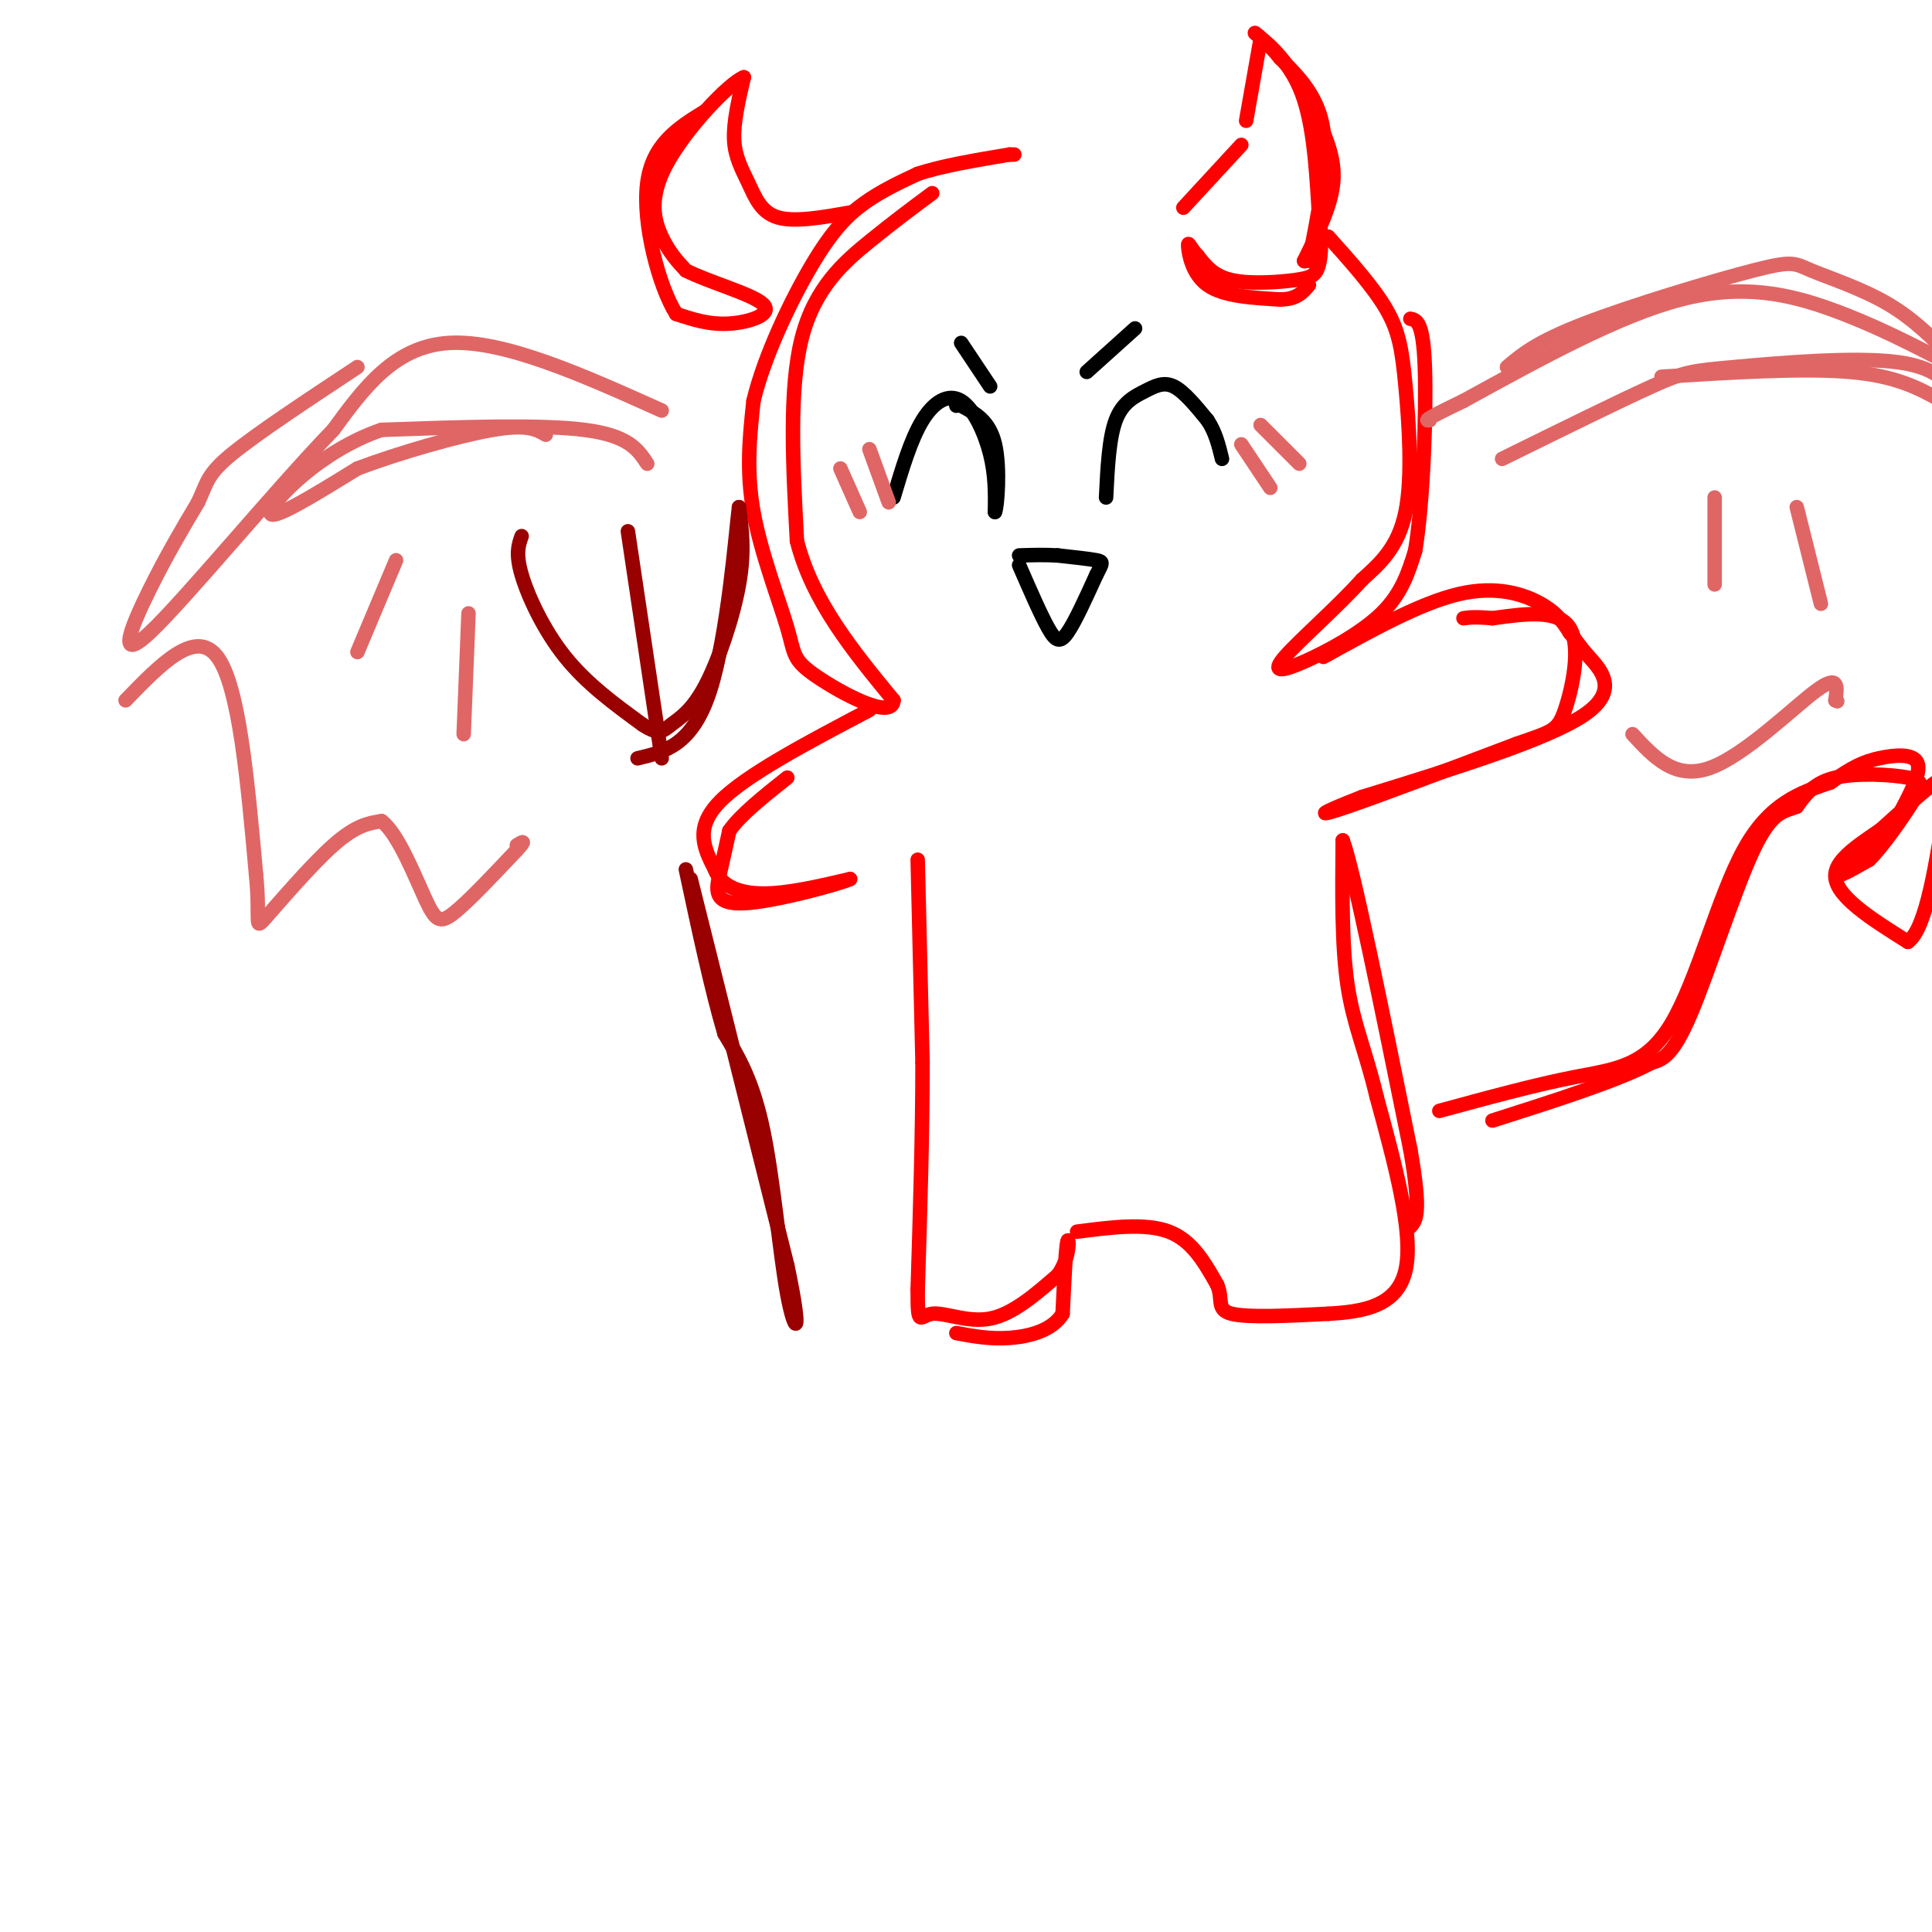<svg viewBox='0 0 400 400' version='1.1' xmlns='http://www.w3.org/2000/svg' xmlns:xlink='http://www.w3.org/1999/xlink'><g fill='none' stroke='rgb(255,0,0)' stroke-width='3' stroke-linecap='round' stroke-linejoin='round'><path d='M193,40c-3.956,2.933 -7.911,5.867 -13,10c-5.089,4.133 -11.311,9.467 -14,20c-2.689,10.533 -1.844,26.267 -1,42'/><path d='M165,112c3.167,12.500 11.583,22.750 20,33'/><path d='M185,145c-0.278,4.270 -10.971,-1.557 -16,-5c-5.029,-3.443 -4.392,-4.504 -6,-10c-1.608,-5.496 -5.459,-15.427 -7,-24c-1.541,-8.573 -0.770,-15.786 0,-23'/><path d='M156,83c2.190,-9.190 7.667,-20.667 12,-28c4.333,-7.333 7.524,-10.524 11,-13c3.476,-2.476 7.238,-4.238 11,-6'/><path d='M190,36c5.000,-1.667 12.000,-2.833 19,-4'/><path d='M209,32c0.000,0.000 1.000,0.000 1,0'/><path d='M245,43c0.000,0.000 12.000,-13.000 12,-13'/><path d='M258,25c0.000,0.000 3.000,-17.000 3,-17'/><path d='M273,25c1.750,4.083 3.500,8.167 3,13c-0.500,4.833 -3.250,10.417 -6,16'/><path d='M270,54c0.000,0.000 0.100,0.100 0.1,0.1'/><path d='M271,54c2.000,-10.000 4.000,-20.000 3,-27c-1.000,-7.000 -5.000,-11.000 -9,-15'/><path d='M265,12c-3.012,-3.810 -6.042,-5.833 -5,-5c1.042,0.833 6.155,4.524 9,11c2.845,6.476 3.423,15.738 4,25'/><path d='M273,43c0.737,6.419 0.579,9.968 0,12c-0.579,2.032 -1.579,2.547 -5,3c-3.421,0.453 -9.263,0.844 -13,0c-3.737,-0.844 -5.368,-2.922 -7,-5'/><path d='M248,53c-1.595,-1.667 -2.083,-3.333 -2,-2c0.083,1.333 0.738,5.667 4,8c3.262,2.333 9.131,2.667 15,3'/><path d='M265,62c3.500,0.000 4.750,-1.500 6,-3'/><path d='M176,44c-5.762,1.024 -11.524,2.048 -15,1c-3.476,-1.048 -4.667,-4.167 -6,-7c-1.333,-2.833 -2.810,-5.381 -3,-9c-0.190,-3.619 0.905,-8.310 2,-13'/><path d='M154,16c-3.190,1.250 -12.167,10.875 -16,18c-3.833,7.125 -2.524,11.750 -1,15c1.524,3.250 3.262,5.125 5,7'/><path d='M142,56c4.679,2.405 13.875,4.917 16,7c2.125,2.083 -2.821,3.738 -7,4c-4.179,0.262 -7.589,-0.869 -11,-2'/><path d='M140,65c-3.578,-5.644 -7.022,-18.756 -6,-27c1.022,-8.244 6.511,-11.622 12,-15'/><path d='M275,49c4.673,5.220 9.345,10.440 12,15c2.655,4.560 3.292,8.458 4,16c0.708,7.542 1.488,18.726 0,26c-1.488,7.274 -5.244,10.637 -9,14'/><path d='M282,120c-5.026,5.611 -13.089,12.638 -16,16c-2.911,3.362 -0.668,3.059 4,1c4.668,-2.059 11.762,-5.874 16,-10c4.238,-4.126 5.619,-8.563 7,-13'/><path d='M293,114c1.667,-10.022 2.333,-28.578 2,-38c-0.333,-9.422 -1.667,-9.711 -3,-10'/><path d='M180,147c-12.833,6.750 -25.667,13.500 -31,19c-5.333,5.500 -3.167,9.750 -1,14'/><path d='M148,180c1.267,3.422 4.933,4.978 10,5c5.067,0.022 11.533,-1.489 18,-3'/><path d='M176,182c-1.869,0.917 -15.542,4.708 -22,5c-6.458,0.292 -5.702,-2.917 -5,-6c0.702,-3.083 1.351,-6.042 2,-9'/><path d='M151,172c2.333,-3.333 7.167,-7.167 12,-11'/><path d='M274,136c10.067,-5.578 20.133,-11.156 28,-13c7.867,-1.844 13.533,0.044 17,2c3.467,1.956 4.733,3.978 6,6'/><path d='M325,131c1.345,1.548 1.708,2.417 4,5c2.292,2.583 6.512,6.881 -1,12c-7.512,5.119 -26.756,11.060 -46,17'/><path d='M282,165c-9.378,3.667 -9.822,4.333 -3,2c6.822,-2.333 20.911,-7.667 35,-13'/><path d='M314,154c7.429,-2.607 8.500,-2.625 10,-7c1.500,-4.375 3.429,-13.107 1,-17c-2.429,-3.893 -9.214,-2.946 -16,-2'/><path d='M309,128c-3.667,-0.333 -4.833,-0.167 -6,0'/><path d='M190,178c0.000,0.000 1.000,42.000 1,42'/><path d='M191,220c0.000,14.833 -0.500,30.917 -1,47'/><path d='M190,267c-0.024,8.238 0.417,5.333 3,5c2.583,-0.333 7.310,1.905 12,1c4.690,-0.905 9.345,-4.952 14,-9'/><path d='M219,264c2.667,-3.622 2.333,-8.178 2,-7c-0.333,1.178 -0.667,8.089 -1,15'/><path d='M220,272c-2.111,3.489 -6.889,4.711 -11,5c-4.111,0.289 -7.556,-0.356 -11,-1'/><path d='M223,255c7.083,-0.917 14.167,-1.833 19,0c4.833,1.833 7.417,6.417 10,11'/><path d='M252,266c1.333,3.044 -0.333,5.156 3,6c3.333,0.844 11.667,0.422 20,0'/><path d='M275,272c6.933,-0.400 14.267,-1.400 16,-9c1.733,-7.600 -2.133,-21.800 -6,-36'/><path d='M285,227c-2.222,-9.378 -4.778,-14.822 -6,-23c-1.222,-8.178 -1.111,-19.089 -1,-30'/><path d='M278,174c2.167,5.667 8.083,34.833 14,64'/><path d='M292,238c2.333,13.333 1.167,14.667 0,16'/></g>
<g fill='none' stroke='rgb(153,0,0)' stroke-width='3' stroke-linecap='round' stroke-linejoin='round'><path d='M130,110c0.000,0.000 7.000,47.000 7,47'/><path d='M143,182c0.000,0.000 20.000,80.000 20,80'/><path d='M163,262c3.298,15.524 1.542,14.333 0,6c-1.542,-8.333 -2.869,-23.810 -5,-34c-2.131,-10.190 -5.065,-15.095 -8,-20'/><path d='M150,214c-2.667,-9.000 -5.333,-21.500 -8,-34'/><path d='M108,111c-0.644,1.800 -1.289,3.600 0,8c1.289,4.400 4.511,11.400 9,17c4.489,5.600 10.244,9.800 16,14'/><path d='M133,150c3.522,2.367 4.325,1.284 6,0c1.675,-1.284 4.220,-2.769 7,-8c2.780,-5.231 5.794,-14.209 7,-21c1.206,-6.791 0.603,-11.396 0,-16'/><path d='M153,105c-0.667,5.333 -2.333,26.667 -6,38c-3.667,11.333 -9.333,12.667 -15,14'/></g>
<g fill='none' stroke='rgb(0,0,0)' stroke-width='3' stroke-linecap='round' stroke-linejoin='round'><path d='M185,103c1.804,-6.054 3.607,-12.107 6,-16c2.393,-3.893 5.375,-5.625 8,-4c2.625,1.625 4.893,6.607 6,11c1.107,4.393 1.054,8.196 1,12'/><path d='M206,106c0.467,-0.889 1.133,-9.111 0,-14c-1.133,-4.889 -4.067,-6.444 -7,-8'/><path d='M199,84c-1.333,-1.333 -1.167,-0.667 -1,0'/><path d='M229,103c0.304,-6.155 0.607,-12.310 2,-16c1.393,-3.690 3.875,-4.917 6,-6c2.125,-1.083 3.893,-2.024 6,-1c2.107,1.024 4.554,4.012 7,7'/><path d='M250,87c1.667,2.500 2.333,5.250 3,8'/><path d='M211,117c2.222,5.111 4.444,10.222 6,13c1.556,2.778 2.444,3.222 4,1c1.556,-2.222 3.778,-7.111 6,-12'/><path d='M227,119c1.289,-2.489 1.511,-2.711 0,-3c-1.511,-0.289 -4.756,-0.644 -8,-1'/><path d='M219,115c-2.667,-0.167 -5.333,-0.083 -8,0'/><path d='M199,71c0.000,0.000 6.000,9.000 6,9'/><path d='M235,68c0.000,0.000 -10.000,9.000 -10,9'/></g>
<g fill='none' stroke='rgb(255,0,0)' stroke-width='3' stroke-linecap='round' stroke-linejoin='round'><path d='M298,230c9.911,-2.702 19.821,-5.405 28,-7c8.179,-1.595 14.625,-2.083 20,-11c5.375,-8.917 9.679,-26.262 15,-36c5.321,-9.738 11.661,-11.869 18,-14'/><path d='M379,162c4.524,-3.226 6.833,-4.292 10,-5c3.167,-0.708 7.190,-1.060 8,1c0.810,2.060 -1.595,6.530 -4,11'/><path d='M393,169c-4.178,3.756 -12.622,7.644 -13,12c-0.378,4.356 7.311,9.178 15,14'/><path d='M395,195c3.833,-2.667 5.917,-16.333 8,-30'/><path d='M403,165c0.905,-5.560 -0.833,-4.458 -6,0c-5.167,4.458 -13.762,12.274 -16,15c-2.238,2.726 1.881,0.363 6,-2'/><path d='M387,178c2.813,-2.743 6.847,-8.601 9,-12c2.153,-3.399 2.426,-4.338 -1,-5c-3.426,-0.662 -10.550,-1.046 -15,0c-4.450,1.046 -6.225,3.523 -8,6'/><path d='M372,167c-2.595,1.060 -5.083,0.708 -9,9c-3.917,8.292 -9.262,25.226 -13,34c-3.738,8.774 -5.869,9.387 -8,10'/><path d='M342,220c-6.833,3.667 -19.917,7.833 -33,12'/></g>
<g fill='none' stroke='rgb(224,102,102)' stroke-width='3' stroke-linecap='round' stroke-linejoin='round'><path d='M137,85c-16.333,-7.333 -32.667,-14.667 -44,-14c-11.333,0.667 -17.667,9.333 -24,18'/><path d='M69,89c-12.190,12.607 -30.667,35.125 -38,42c-7.333,6.875 -3.524,-1.893 0,-9c3.524,-7.107 6.762,-12.554 10,-18'/><path d='M41,104c1.956,-4.222 1.844,-5.778 7,-10c5.156,-4.222 15.578,-11.111 26,-18'/><path d='M26,145c7.250,-7.500 14.500,-15.000 19,-9c4.500,6.000 6.250,25.500 8,45'/><path d='M53,181c0.976,9.833 -0.583,11.917 2,9c2.583,-2.917 9.310,-10.833 14,-15c4.690,-4.167 7.345,-4.583 10,-5'/><path d='M79,170c3.381,2.512 6.833,11.292 9,16c2.167,4.708 3.048,5.345 6,3c2.952,-2.345 7.976,-7.673 13,-13'/><path d='M107,176c2.167,-2.333 1.083,-1.667 0,-1'/><path d='M312,76c3.057,-2.595 6.115,-5.190 16,-9c9.885,-3.810 26.598,-8.836 35,-11c8.402,-2.164 8.493,-1.467 12,0c3.507,1.467 10.431,3.705 16,7c5.569,3.295 9.785,7.648 14,12'/><path d='M403,75c-7.689,-3.956 -15.378,-7.911 -24,-11c-8.622,-3.089 -18.178,-5.311 -31,-2c-12.822,3.311 -28.911,12.156 -45,21'/><path d='M303,83c-8.667,4.167 -7.833,4.083 -7,4'/><path d='M338,152c4.400,4.778 8.800,9.556 16,7c7.200,-2.556 17.200,-12.444 22,-16c4.800,-3.556 4.400,-0.778 4,2'/><path d='M380,145c0.667,0.333 0.333,0.167 0,0'/><path d='M134,96c-1.917,-2.917 -3.833,-5.833 -13,-7c-9.167,-1.167 -25.583,-0.583 -42,0'/><path d='M79,89c-12.444,4.178 -22.556,14.622 -23,17c-0.444,2.378 8.778,-3.311 18,-9'/><path d='M74,97c8.533,-3.222 20.867,-6.778 28,-8c7.133,-1.222 9.067,-0.111 11,1'/><path d='M311,95c12.113,-5.970 24.226,-11.940 31,-15c6.774,-3.060 8.208,-3.208 17,-4c8.792,-0.792 24.940,-2.226 34,-1c9.060,1.226 11.030,5.113 13,9'/><path d='M402,83c-4.667,-2.583 -9.333,-5.167 -19,-6c-9.667,-0.833 -24.333,0.083 -39,1'/><path d='M82,116c0.000,0.000 -8.000,19.000 -8,19'/><path d='M97,127c0.000,0.000 -1.000,25.000 -1,25'/><path d='M355,103c0.000,0.000 0.000,18.000 0,18'/><path d='M372,105c0.000,0.000 5.000,20.000 5,20'/><path d='M257,92c0.000,0.000 6.000,9.000 6,9'/><path d='M261,88c0.000,0.000 8.000,8.000 8,8'/><path d='M174,97c0.000,0.000 4.000,9.000 4,9'/><path d='M180,93c0.000,0.000 4.000,11.000 4,11'/></g>
</svg>